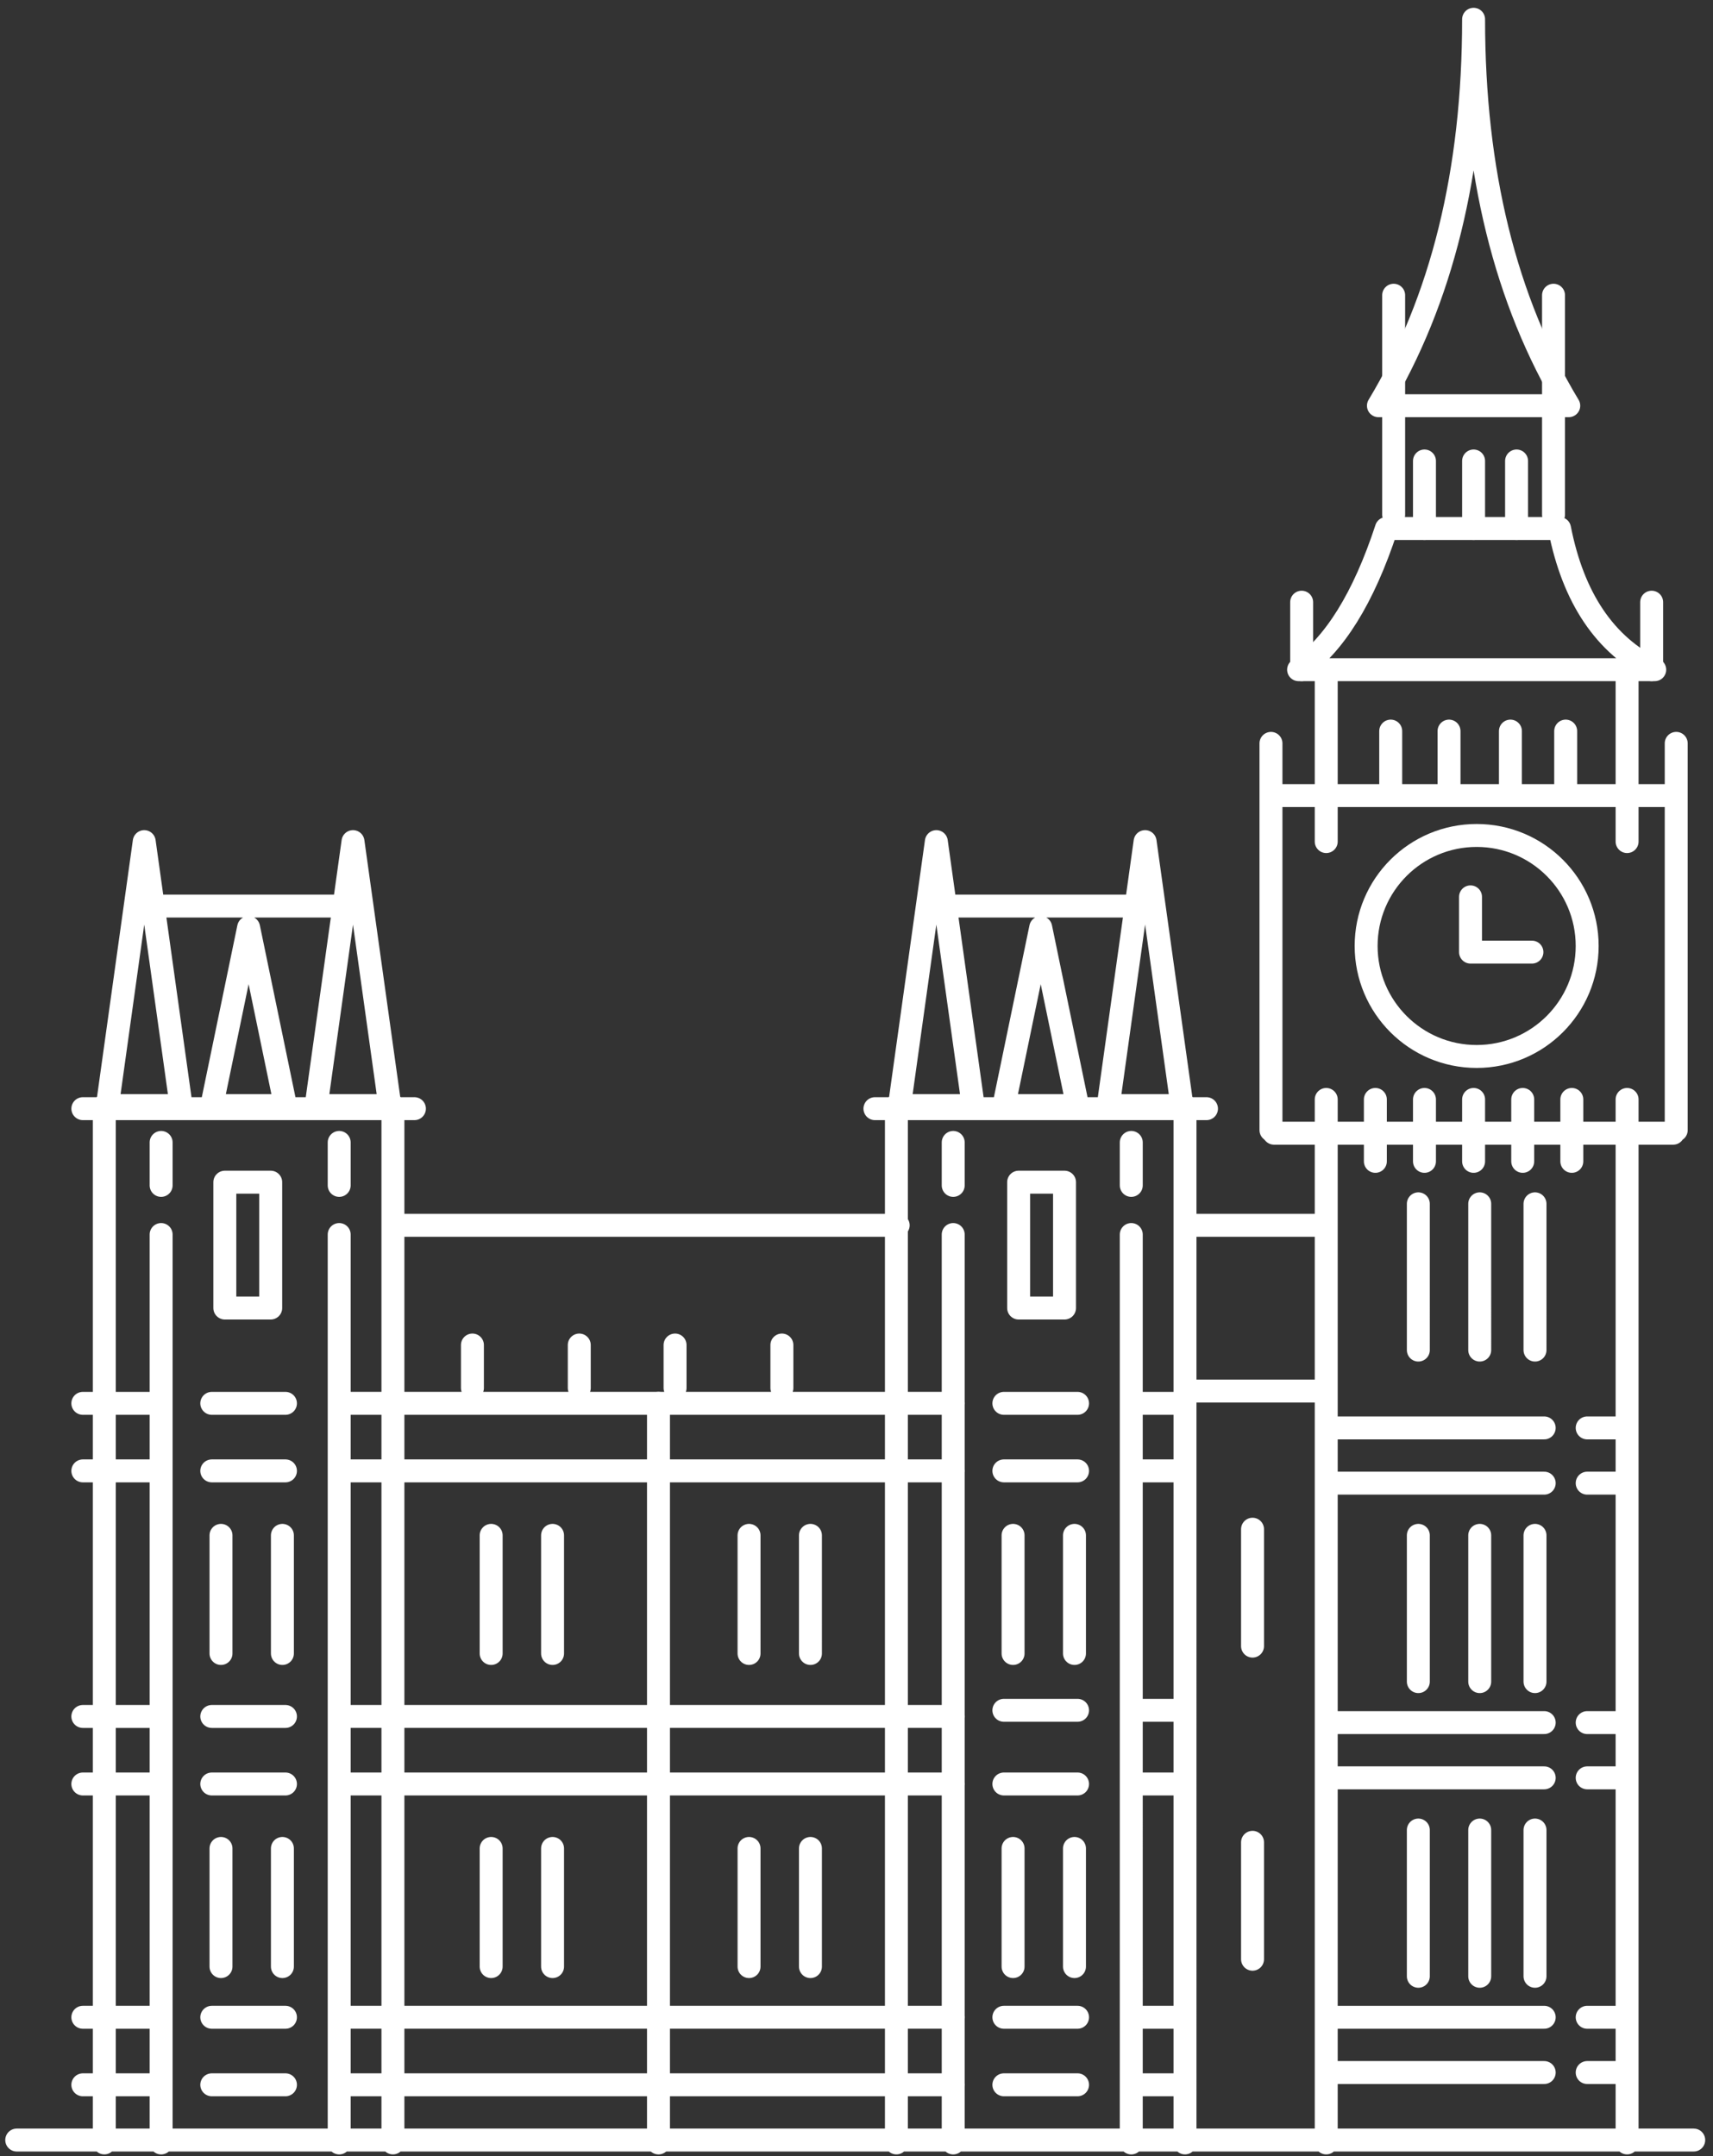 <svg width="112" height="141" xmlns="http://www.w3.org/2000/svg"><rect width="100%" height="100%" fill="#333333" stroke="none"/><g transform="translate(1 1)" stroke="#FFF" stroke-width="1.5" fill="none" fill-rule="evenodd" stroke-linecap="round"><path d="M105.383 139.13V70.895v68.235zm-19.671 0V70.895v68.235zm19.671-85.098V42.793v11.24zm-19.671 0V42.793v11.24zM24.69 139.13V71.297v67.833zm-18.869 0V71.297v67.833zm15.356.002V79.728v59.404zm-11.642 0V79.728v59.404zm11.642-62.616v-2.81 2.81zm-11.642 0v-2.81 2.81zm3.914 30.609V99.4v7.725zm4.015 0V99.4v7.725zM13.449 127.6v-7.727 7.727zm4.015 0v-7.727 7.727zm8.63-56.102H4.417h21.679zm-16.86 19.27H4.416h4.818zm8.43 0h-4.817 4.817zm58.614 0h-3.212 3.212zm0 4.416h-3.212 3.212zm0 15.657h-3.212 3.212zm0 4.818h-3.212 3.212zm0 15.255h-3.212 3.212zm0 4.416h-3.212 3.212zM9.234 95.184H4.416h4.818zm8.43 0h-4.817 4.817zm-8.43 16.059H4.416h4.818zm8.43 0h-4.817 4.817zm-8.43 4.416H4.416h4.818zm8.43 0h-4.817 4.817zm-8.43 15.255H4.416h4.818zm8.43 0h-4.817 4.817zm-8.43 4.416H4.416h4.818zm8.43 0h-4.817 4.817zm4.416-77.08H8.43h13.65zM8.43 54.035l2.409 17.262H6.022L8.43 54.035zm13.65 0l2.409 17.262h-4.817l2.408-17.262zm-6.825 5.62l2.41 11.642h-4.818l2.408-11.642zm1.445 16.65v8.23h-3v-8.23h3zm59.778 62.825V71.297v67.833zm-18.869 0V71.297v67.833zm15.356.002V79.728v59.404zm-11.642 0V79.728v59.404zm11.642-62.616v-2.81 2.81zm-11.642 0v-2.81 2.81zm3.914 30.609V99.4v7.725zm4.015 0V99.4v7.725zM65.237 127.6v-7.727 7.727zm4.015 0v-7.727 7.727zm8.631-56.102H56.205h21.678zm-8.43 19.27h-4.818 4.818zm0 4.416h-4.818 4.818zm0 15.657h-4.818 4.818zm0 4.818h-4.818 4.818zm0 15.255h-4.818 4.818zm0 4.416h-4.818 4.818zm4.415-77.08H60.22h13.65zM60.22 54.035l2.409 17.262H57.81l2.41-17.262zm13.65 0l2.409 17.262H71.46l2.408-17.262zm-6.825 5.62l2.408 11.642h-4.817l2.409-11.642zm1.556 16.65v8.23h-3v-8.23h3zM36.874 89.764v-2.81 2.81zm-6.986 0v-2.81 2.81zm20.234 0v-2.81 2.81zm-6.985 0v-2.81 2.81zm65.458-16.86V47.61v25.292zm-1.606-30.11v-4.416 4.416zM95.347 33.56v-4.416 4.416zm2.81 0v-4.416 4.416zm2.416-.903V18.305v14.352zm-10.452 0V18.305v14.352zm2.014.903v-4.416 4.416zm1.606 17.296v-4.048 4.048zm4.014 0v-4.048 4.048zm3.613 0v-4.048 4.048zm-11.44 0v-4.048 4.048zm5.419 24.088v-4.049 4.049zm-3.212 0v-4.049 4.049zm6.424 0v-4.049 4.049zm3.21 0v-4.049 4.049zm-12.845 0v-4.049 4.049zm2.81 12.341V77.72v9.565zm4.014 0V77.72v9.565zm3.614 0V77.72v9.565zm-68.249 19.84V99.4v7.725zm4.015 0V99.4v7.725zm12.846 0V99.4v7.725zm4.015 0V99.4v7.725zM31.113 127.6v-7.727 7.727zm4.015 0v-7.727 7.727zm12.846 0v-7.727 7.727zm4.015 0v-7.727 7.727zm39.745-18.636V99.4v9.565zm4.014 0V99.4v9.565zm3.614 0V99.4v9.565zm-7.628 19.27v-9.564 9.564zm4.014 0v-9.564 9.564zm3.614 0v-9.564 9.564zm9.033-77.21H82.299h26.096zm0 22.08H82.299h26.096zM61.33 90.767H21.278 61.33zm24.181-11.642h-8.43 8.43zm0 10.84h-8.43 8.43zm-24.18 21.277H21.277 61.33zm0 19.67H21.277 61.33zm-3.606-51.787H24.891h32.834zm52.014 59.817H.094 109.74zM61.33 95.184H21.278 61.33zm0 20.475H21.278 61.33zm0 19.671H21.278 61.33zm22.775-92.536v-4.416 4.416z" stroke-linejoin="round"/><path d="M82.099 72.903V47.611"/><path d="M95.347.26c0 9.967 2.074 18.39 6.222 25.27H89.125c4.148-6.88 6.222-15.303 6.222-25.27h0zm-5.703 33.3h11.323c.895 4.55 2.97 7.628 6.223 9.233H83.905c2.334-1.605 4.247-4.683 5.74-9.233z" stroke-linejoin="round"/><circle stroke-linejoin="round" cx="95.547" cy="60.859" r="7.226"/><path d="M95.146 57.648v3.613h4.015m-57.108 77.871V90.768m57.91 1.606h-13.65m19.014 0h-2.553m-2.81 3.613h-13.65m19.013 0h-2.553m-2.81 15.657h-13.65m19.013 0h-2.553m-2.81 3.613h-13.65m19.013 0h-2.553m-2.81 15.657h-13.65m19.013 0h-2.553m-2.81 3.613h-13.65m19.013 0h-2.553m-21.88-27.884v-7.645m0 28.12v-7.646" stroke-linejoin="round"/></g></svg>